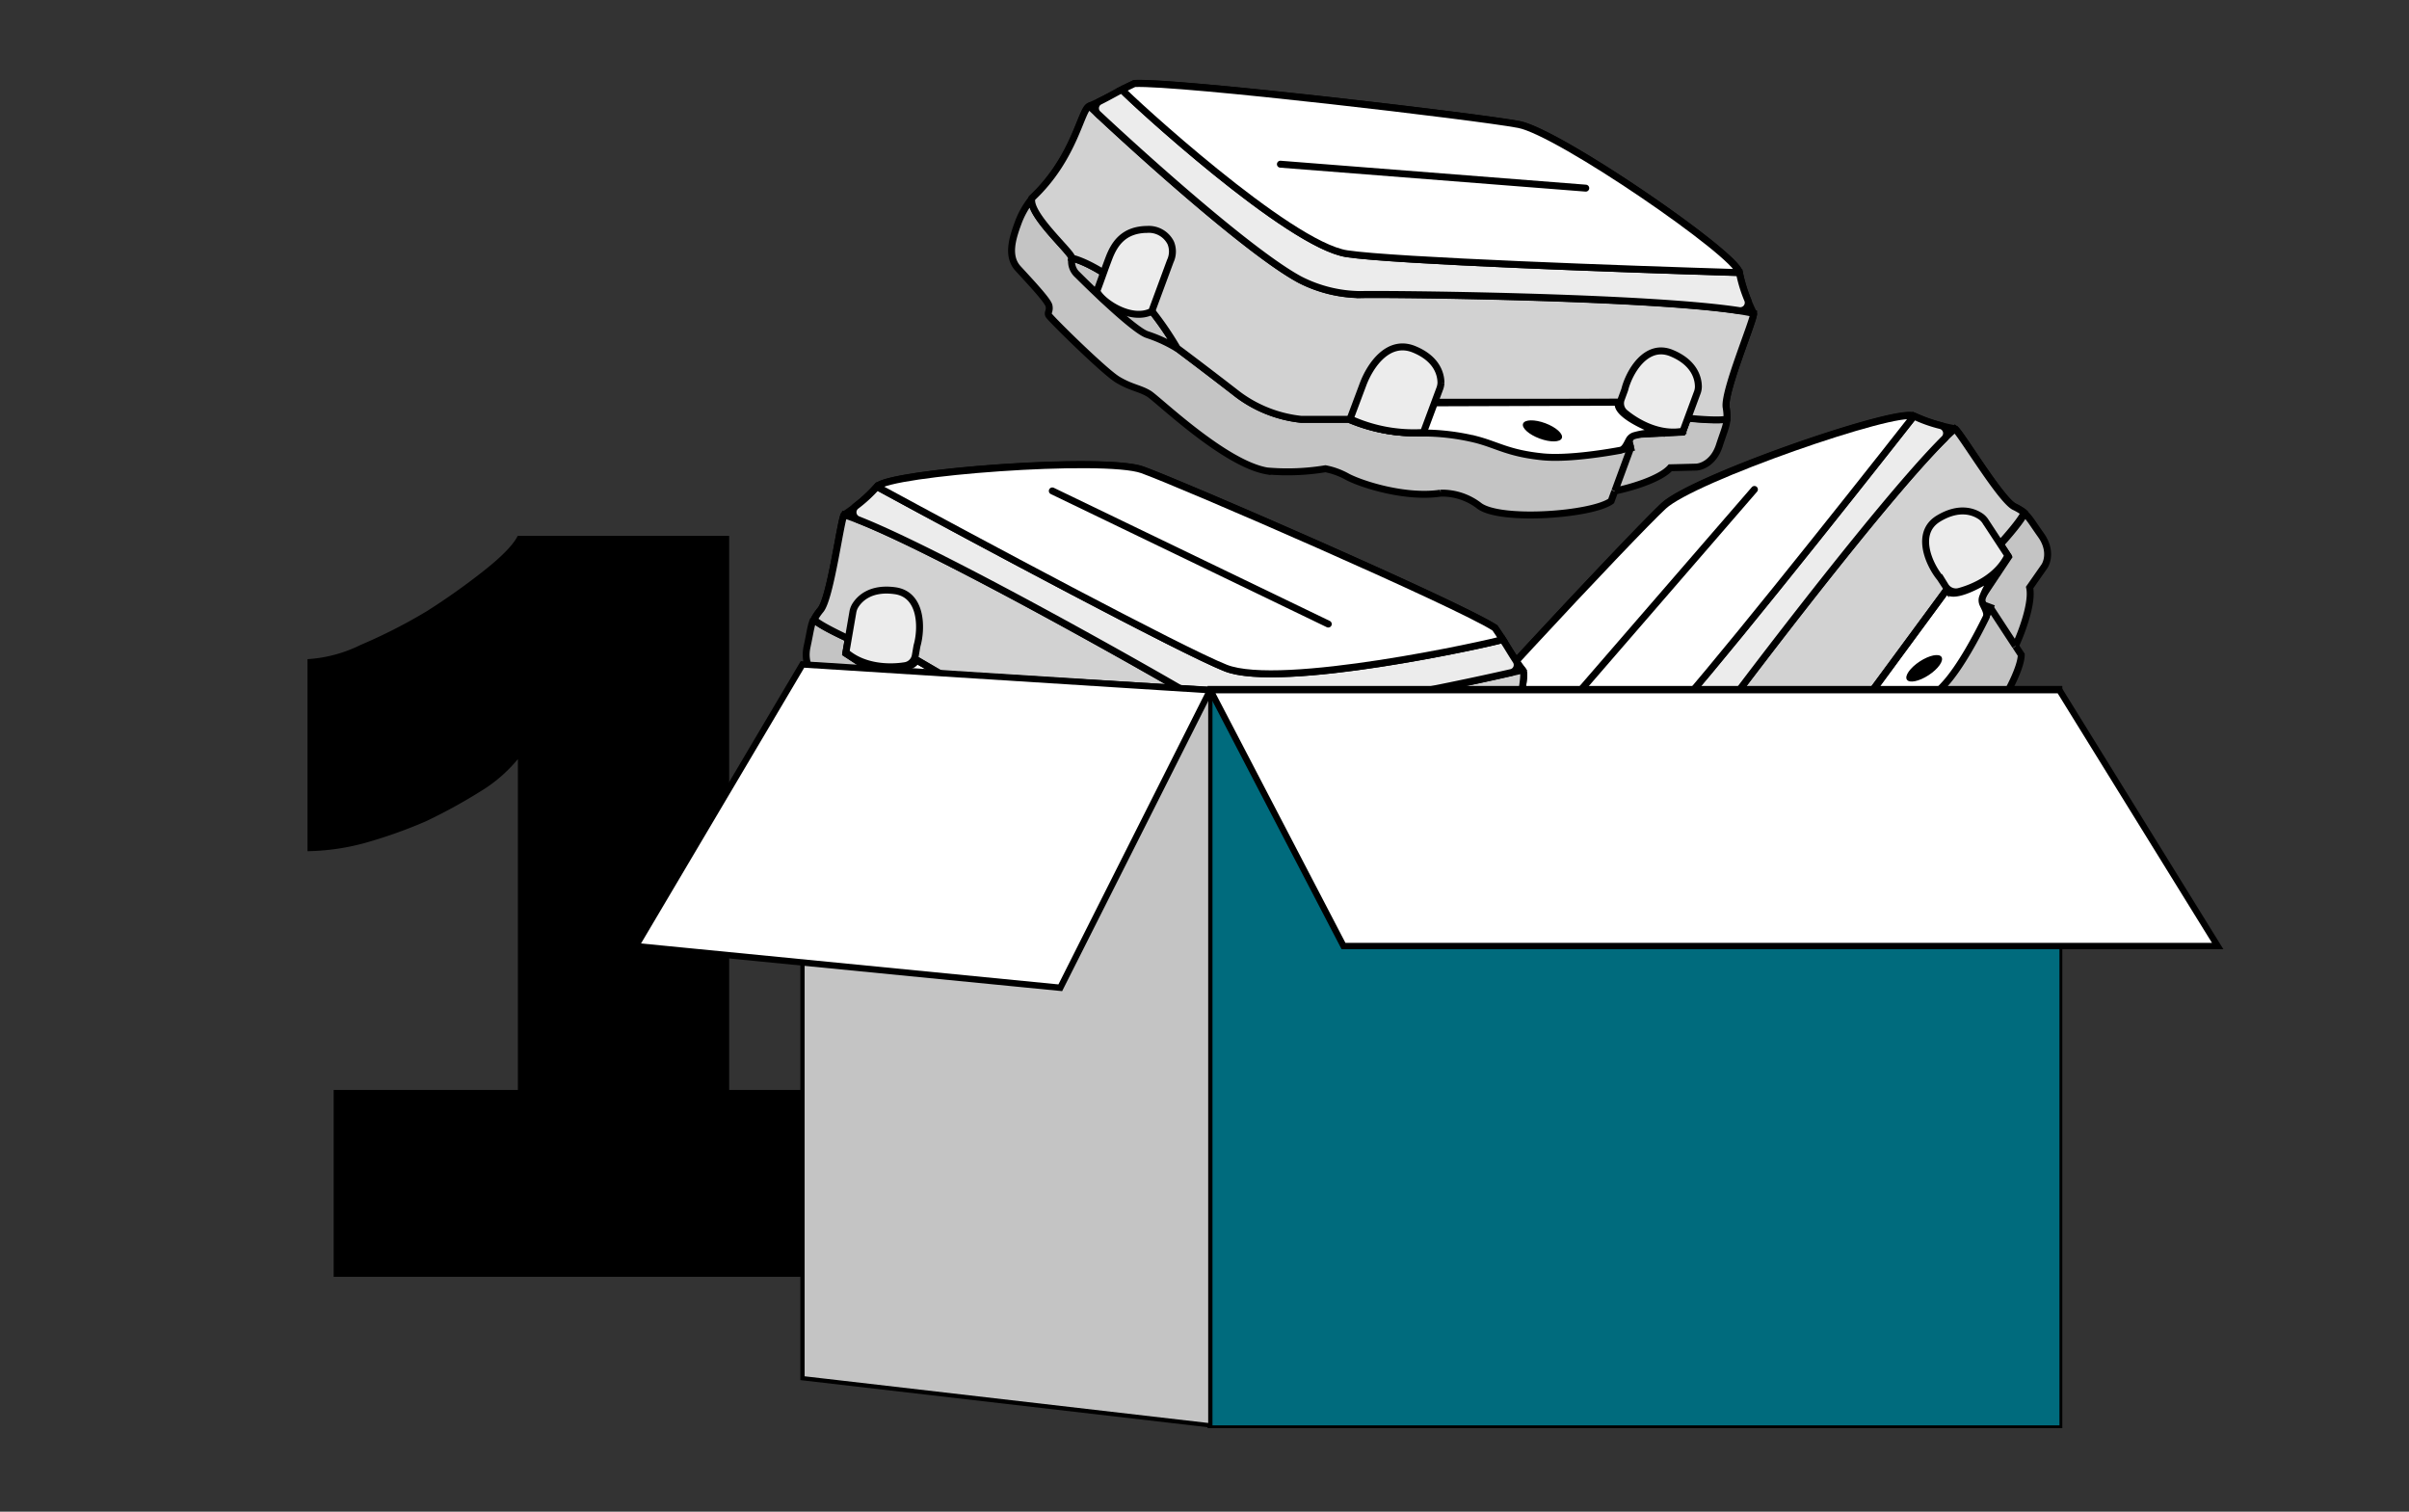 <svg id="Layer_1" data-name="Layer 1" xmlns="http://www.w3.org/2000/svg" viewBox="0 0 371.34 233"><rect x="0" y="0" width="371.34" height="233" fill="#333333" stroke="none"/><defs><style>.cls-1,.cls-15{fill:#c4c4c4;}.cls-12,.cls-2,.cls-6,.cls-8{fill:none;}.cls-10,.cls-11,.cls-12,.cls-14,.cls-15,.cls-2,.cls-3,.cls-4,.cls-5,.cls-6,.cls-8,.cls-9{stroke:#000;}.cls-2,.cls-3,.cls-4,.cls-5,.cls-6{stroke-width:1.07px;}.cls-3,.cls-9{fill:#d2d2d2;}.cls-10,.cls-4,.cls-7{fill:#ececec;}.cls-11,.cls-14,.cls-5{fill:#fff;}.cls-12,.cls-6{stroke-linecap:round;stroke-linejoin:round;}.cls-10,.cls-11,.cls-12,.cls-8,.cls-9{stroke-width:1.07px;}.cls-13{fill:#006b7d;}.cls-14,.cls-15{stroke-miterlimit:10;}.cls-14{stroke-width:0.98px;}.cls-15{stroke-width:0.66px;}</style></defs><path d="M137.83,168v28.8H51.43V168h28.4V117a22.55,22.55,0,0,1-5.8,5,81.87,81.87,0,0,1-8.4,4.6A73.56,73.56,0,0,1,56,130a35.82,35.82,0,0,1-8.6,1.2v-29.6a21.44,21.44,0,0,0,8.2-2.2,81.65,81.65,0,0,0,10.2-5.2,103.09,103.09,0,0,0,9-6.4c2.67-2.13,4.34-3.87,5-5.2h32.6V168Z"/><path class="cls-1" d="M234.1,19.19c6.18,1.16,33.55,20,34,22.83-17.15-.52-53.26-1.81-60.49-2.91-9-1.37-33.32-23.79-34.68-25.29.84-.43,1.62-.79,1.93-.94C181.61,12.55,227.92,18,234.1,19.19Z"/><path class="cls-1" d="M268.12,42a26.32,26.32,0,0,0,2.2,6.29c-11.51-2.57-57-3-60.69-2.88a21.13,21.13,0,0,1-9.25-2.3C192.7,39,175.54,23.55,167.92,16.35A50.35,50.35,0,0,0,172.68,14l.27-.14c1.36,1.5,25.65,23.92,34.68,25.29C214.86,40.21,251,41.5,268.12,42Z"/><path class="cls-1" d="M159.07,30.53c6.65-6.22,7.55-13.72,8.85-14.18,7.62,7.2,24.78,22.64,32.46,26.78a21.13,21.13,0,0,0,9.25,2.3c3.64-.14,49.18.31,60.69,2.88,0,1.13-4.62,12.07-4.24,14.48a8.71,8.71,0,0,1,.13,1.78c-.81.33-4.39.06-6.09-.12l-.8,2.16-7.16.36a1.07,1.07,0,0,0-1,1.36l.2.71a49.42,49.42,0,0,1-17.18.23A15.35,15.35,0,0,1,231,68.2a23.44,23.44,0,0,0-10.55-1.57,26.46,26.46,0,0,1-12.52-2l-7.39,0a19.74,19.74,0,0,1-10.23-4.22c-4.23-3.27-7.65-5.85-8.84-6.73A49.3,49.3,0,0,0,177.6,48c-1.4-1.56-7.86-7.07-12.38-8.23C165.4,39.06,158.39,33,159.07,30.53Z"/><path class="cls-1" d="M156.9,34.35a13.17,13.17,0,0,1,2.17-3.82c-.68,2.48,6.33,8.53,6.15,9.27h0a2.76,2.76,0,0,0,.88,2.56c3.38,3.37,9,8.66,10.75,9.22a22,22,0,0,1,4.63,2.14c1.19.88,4.61,3.46,8.84,6.73a19.74,19.74,0,0,0,10.23,4.22l7.39,0a26.46,26.46,0,0,0,12.52,2A23.44,23.44,0,0,1,231,68.2a15.35,15.35,0,0,0,3.19,1.07A49.42,49.42,0,0,0,251.38,69l-2.46,6.64-.55,1.5c-2.92,2.12-16.9,3.17-20.27.78a9.37,9.37,0,0,0-6-2c-5.31.81-12-1.3-14.33-2.49a11.34,11.34,0,0,0-3.44-1.27,35.94,35.94,0,0,1-9,.34c-6.58-1.12-16.81-11.06-18.2-11.9s-2.73-.92-4.82-2.17-10.47-9.55-10.65-9.95.23-.62.06-1.44-3-3.86-4.77-5.74S156,36.76,156.9,34.35Z"/><path class="cls-1" d="M257.47,72.1c-1.62,1.82-6.37,3.15-8.55,3.58L251.38,69l-.2-.71a1.07,1.07,0,0,1,1-1.36l7.16-.36.8-2.16c1.7.18,5.28.45,6.09.12-.06,1.09-.47,1.91-1.2,4.15-.85,2.59-2.77,3.26-3.63,3.28Z"/><path class="cls-1" d="M181.48,53.72a22,22,0,0,0-4.63-2.14c-1.76-.56-7.37-5.85-10.75-9.22a2.76,2.76,0,0,1-.88-2.56h0c4.52,1.16,11,6.67,12.38,8.23A49.3,49.3,0,0,1,181.48,53.72Z"/><path class="cls-2" d="M270.32,48.31a26.32,26.32,0,0,1-2.2-6.29m2.2,6.29c0,1.13-4.62,12.07-4.24,14.48a8.71,8.71,0,0,1,.13,1.78m4.11-16.26c-11.51-2.57-57-3-60.69-2.88a21.13,21.13,0,0,1-9.25-2.3C192.7,39,175.54,23.55,167.92,16.35M268.12,42c-.47-2.82-27.84-21.67-34-22.83s-52.49-6.64-59.22-6.31c-.31.15-1.09.51-1.93.94M268.12,42c-17.15-.52-53.26-1.81-60.49-2.91-9-1.37-33.32-23.79-34.68-25.29m-5,2.53A50.35,50.35,0,0,0,172.68,14l.27-.14m-5,2.53c-1.3.46-2.2,8-8.85,14.18m0,0a13.17,13.17,0,0,0-2.17,3.82c-.89,2.41-1.71,5.13,0,7s4.6,4.92,4.77,5.74-.25,1-.06,1.44,8.57,8.7,10.65,9.95,3.43,1.32,4.82,2.17,11.62,10.78,18.2,11.9a35.94,35.94,0,0,0,9-.34,11.34,11.34,0,0,1,3.44,1.27c2.3,1.19,9,3.3,14.33,2.49a9.37,9.37,0,0,1,6,2c3.37,2.39,17.35,1.34,20.27-.78l.55-1.5M159.07,30.53c-.68,2.48,6.33,8.53,6.15,9.27m83.7,35.88c2.18-.43,6.93-1.76,8.55-3.58l3.91-.1c.86,0,2.78-.69,3.63-3.28.73-2.24,1.14-3.06,1.2-4.15M248.92,75.68,251.38,69m0,0a49.42,49.42,0,0,1-17.18.23A15.35,15.35,0,0,1,231,68.2a23.44,23.44,0,0,0-10.55-1.57,26.46,26.46,0,0,1-12.52-2l-7.39,0a19.74,19.74,0,0,1-10.23-4.22c-4.23-3.27-7.65-5.85-8.84-6.73M251.38,69l-.2-.71a1.07,1.07,0,0,1,1-1.36l7.16-.36.8-2.16c1.7.18,5.28.45,6.09.12M181.48,53.72a22,22,0,0,0-4.63-2.14c-1.76-.56-7.37-5.85-10.75-9.22a2.76,2.76,0,0,1-.88-2.56h0m16.26,13.92A49.3,49.3,0,0,0,177.6,48c-1.4-1.56-7.86-7.07-12.38-8.23"/><path class="cls-3" d="M159.07,30.53c6.65-6.22,7.55-13.72,8.85-14.18,7.62,7.2,24.78,22.64,32.46,26.77a20.86,20.86,0,0,0,9.25,2.3c3.64-.13,49.18.32,60.69,2.89,0,1.13-4.63,12.07-4.24,14.48a8.71,8.71,0,0,1,.13,1.78c-.81.33-4.39.06-6.09-.12l-.8,2.16-7.16.36a1.07,1.07,0,0,0-1,1.36l.2.71a49.42,49.42,0,0,1-17.18.23A15.35,15.35,0,0,1,231,68.2a23.44,23.44,0,0,0-10.55-1.57,26.46,26.46,0,0,1-12.52-2l-7.39,0a19.74,19.74,0,0,1-10.23-4.22c-4.23-3.27-7.65-5.85-8.84-6.73A49.3,49.3,0,0,0,177.6,48c-1.4-1.56-7.86-7.07-12.38-8.23C165.4,39.06,158.39,33,159.07,30.53Z"/><path class="cls-4" d="M268.12,42a21,21,0,0,0,1.29,4.23,1.23,1.23,0,0,1-1.29,1.65c-14.2-2.21-55.05-2.6-58.49-2.48a20.86,20.86,0,0,1-9.25-2.3c-7.28-3.91-23.07-18-31.18-25.58a1.2,1.2,0,0,1,.33-1.91c1.13-.56,2.38-1.27,3.15-1.67l.27-.14c1.36,1.5,25.65,23.92,34.68,25.29C214.86,40.21,251,41.5,268.12,42Z"/><path class="cls-5" d="M234.1,19.19c6.18,1.16,33.55,20,34,22.83-17.15-.52-53.26-1.81-60.49-2.91-9-1.37-33.32-23.79-34.68-25.29.84-.43,1.62-.79,1.93-.94C181.61,12.55,227.92,18,234.1,19.19Z"/><path class="cls-6" d="M244.44,29l-47.07-3.69"/><path class="cls-5" d="M249.46,62c-.51,1.78,4.22,3.9,6.64,4.74a11.69,11.69,0,0,0-4.21.42,1.4,1.4,0,0,0-.76.62c-.35.62-.67,1.5-1.37,1.63-3,.55-8.44,1.36-12,1-5.28-.54-6.89-1.8-10.25-2.67a34.7,34.7,0,0,0-8.31-1l1.72-4.65Z"/><ellipse cx="237.77" cy="66.42" rx="1.26" ry="3.19" transform="translate(92.77 266.22) rotate(-69.64)"/><path class="cls-7" d="M261.59,60.62l-2.16,5.84c-3.57.67-7-1.23-9-2.8a1.9,1.9,0,0,1-.53-2.17l.51-1.39c.65-2.59,3.26-7.25,7.2-5.64,3.47,1.43,4.14,3.79,4.15,5.19A2.72,2.72,0,0,1,261.59,60.62Z"/><path class="cls-2" d="M249.74,62H221.23m38.2,4.45,2.16-5.84a2.72,2.72,0,0,0,.21-1c0-1.4-.68-3.76-4.15-5.19-3.94-1.61-6.55,3-7.2,5.64l-.51,1.39a1.9,1.9,0,0,0,.53,2.17C252.41,65.23,255.86,67.13,259.43,66.46Z"/><path class="cls-4" d="M221.9,60l-2.48,6.66a23.7,23.7,0,0,1-11.31-2.09l2-5.34c1.13-3,3.93-7,7.86-5.39,3.48,1.42,4.15,3.78,4.15,5.18A3,3,0,0,1,221.9,60Z"/><path class="cls-4" d="M180.39,40.26,177.53,48c-3.25,1.63-7.82-1.58-8.46-3.14.41-1,1-2.78,1.84-5s2.23-4.46,5.93-4.5a3.78,3.78,0,0,1,3.62,2.06A3.49,3.49,0,0,1,180.39,40.26Z"/><path class="cls-1" d="M256.43,78c4.6-4.28,36-15.13,38.56-13.83-10.59,13.5-33.07,41.79-38.24,47-6.46,6.45-38.93,12.69-40.94,12.9.15-.93.32-1.78.39-2.11C219.93,116.25,251.83,82.23,256.43,78Z"/><path class="cls-1" d="M295,64.12a26.63,26.63,0,0,0,6.37,2c-8.9,7.73-36.29,44.12-38.34,47.12a21.07,21.07,0,0,1-7.34,6.08c-7.89,3.73-30.5,8.37-40.82,10.23a51.46,51.46,0,0,0,.9-5.25c0-.1,0-.2.05-.29,2-.21,34.48-6.45,40.94-12.9C261.92,105.91,284.4,77.62,295,64.12Z"/><path class="cls-1" d="M221,145.06c-1.06-9-6.56-14.22-6.16-15.54,10.32-1.86,32.93-6.5,40.82-10.23a21.07,21.07,0,0,0,7.34-6.08c2.05-3,29.44-39.39,38.34-47.12.91.67,7,10.88,9.13,12A8.47,8.47,0,0,1,312,79c-.21.85-2.56,3.58-3.71,4.83l1.26,1.93-4,6a1.07,1.07,0,0,0,.52,1.59l.7.26a49.38,49.38,0,0,1-10,14,15.66,15.66,0,0,1-2.75,1.94,23.36,23.36,0,0,0-7.53,7.56,26.72,26.72,0,0,1-9.05,8.89l-4.34,6a19.71,19.71,0,0,1-9.48,5.73c-5.14,1.46-9.24,2.69-10.66,3.12a49,49,0,0,0-6.88-.25c-2.09.2-10.35,2.13-14,5.08C231.64,145,222.61,147.09,221,145.06Z"/><path class="cls-1" d="M222.8,149.08a13,13,0,0,1-1.78-4c1.59,2,10.62,0,11.1.56h0a2.78,2.78,0,0,0,2.59.81c4.72-.73,12.31-2.09,13.8-3.18a22.06,22.06,0,0,1,4.47-2.46c1.42-.43,5.52-1.66,10.66-3.12a19.71,19.71,0,0,0,9.48-5.73l4.34-6a26.72,26.72,0,0,0,9.05-8.89,23.36,23.36,0,0,1,7.53-7.56,15.66,15.66,0,0,0,2.75-1.94,49.38,49.38,0,0,0,10-14l3.88,5.93.87,1.33c0,3.61-7.48,15.48-11.39,16.77a9.39,9.39,0,0,0-5.18,3.66c-2.49,4.75-8.18,8.91-10.5,10.05a11.33,11.33,0,0,0-3.07,2,35.47,35.47,0,0,1-5.07,7.44c-4.8,4.63-18.88,7-20.38,7.58s-2.36,1.65-4.6,2.59-13.91,2.76-14.34,2.67-.36-.55-1.12-.9-4.89.13-7.44.43S224.21,151.23,222.8,149.08Z"/><path class="cls-1" d="M312.88,90.55c.51,2.38-1.25,7-2.19,9l-3.88-5.93-.7-.26a1.07,1.07,0,0,1-.52-1.59l4-6-1.26-1.93c1.15-1.25,3.5-4,3.71-4.83.84.7,1.26,1.52,2.62,3.43,1.58,2.23,1,4.17.49,4.87Z"/><path class="cls-1" d="M253,140.79a22.06,22.06,0,0,0-4.47,2.46c-1.49,1.09-9.08,2.45-13.8,3.18a2.78,2.78,0,0,1-2.59-.81h0c3.63-3,11.89-4.88,14-5.08A49,49,0,0,1,253,140.79Z"/><path class="cls-2" d="M301.36,66.09a26.63,26.63,0,0,1-6.37-2m6.37,2c.91.67,7,10.88,9.13,12A8.47,8.47,0,0,1,312,79m-10.65-13c-8.9,7.73-36.29,44.12-38.34,47.12a21.07,21.07,0,0,1-7.34,6.08c-7.89,3.73-30.5,8.37-40.82,10.23M295,64.12c-2.54-1.3-34,9.55-38.56,13.83s-36.5,38.3-40.23,43.92c-.07.33-.24,1.18-.39,2.11M295,64.12c-10.59,13.5-33.07,41.79-38.24,47-6.46,6.45-38.93,12.69-40.94,12.9m-.95,5.54a51.46,51.46,0,0,0,.9-5.25c0-.1,0-.2.05-.29m-.95,5.54c-.4,1.32,5.1,6.5,6.16,15.54m0,0a13,13,0,0,0,1.78,4c1.41,2.15,3.11,4.42,5.67,4.12s6.68-.78,7.44-.43.69.82,1.12.9,12.1-1.73,14.34-2.67,3.09-2,4.6-2.59,15.58-2.95,20.38-7.58a35.47,35.47,0,0,0,5.07-7.44,11.33,11.33,0,0,1,3.07-2c2.32-1.14,8-5.3,10.5-10.05a9.39,9.39,0,0,1,5.18-3.66c3.91-1.29,11.37-13.16,11.39-16.77l-.87-1.33M221,145.06c1.59,2,10.62,0,11.1.56m78.57-46.06c.94-2,2.7-6.63,2.19-9l2.24-3.21c.5-.7,1.09-2.64-.49-4.87-1.36-1.91-1.78-2.73-2.62-3.43m-1.32,20.52-3.88-5.93m0,0a49.38,49.38,0,0,1-10,14,15.66,15.66,0,0,1-2.75,1.94,23.36,23.36,0,0,0-7.53,7.56,26.72,26.72,0,0,1-9.05,8.89l-4.34,6a19.71,19.71,0,0,1-9.48,5.73c-5.14,1.46-9.24,2.69-10.66,3.12m53.83-47.16-.7-.26a1.07,1.07,0,0,1-.52-1.59l4-6-1.26-1.93c1.15-1.25,3.5-4,3.71-4.83m-59,61.75a22.06,22.06,0,0,0-4.47,2.46c-1.49,1.09-9.08,2.45-13.8,3.18a2.78,2.78,0,0,1-2.59-.81h0M253,140.79a49,49,0,0,0-6.88-.25c-2.09.2-10.35,2.13-14,5.08"/><path class="cls-3" d="M221,145.06c-1.06-9-6.56-14.22-6.16-15.54,10.32-1.86,32.93-6.5,40.82-10.23a21.07,21.07,0,0,0,7.34-6.08c2.05-3,29.44-39.39,38.34-47.12.91.67,7,10.88,9.13,12A8.47,8.47,0,0,1,312,79c-.21.85-2.56,3.58-3.71,4.83l1.26,1.93-4,6a1.07,1.07,0,0,0,.52,1.59l.7.26a49.38,49.38,0,0,1-10,14,15.66,15.66,0,0,1-2.75,1.94,23.36,23.36,0,0,0-7.53,7.56,26.72,26.72,0,0,1-9.05,8.89l-4.34,6a19.71,19.71,0,0,1-9.48,5.73c-5.14,1.46-9.24,2.69-10.66,3.12a49,49,0,0,0-6.88-.25c-2.09.2-10.35,2.13-14,5.08C231.64,145,222.61,147.09,221,145.06Z"/><path class="cls-4" d="M295,64.12a21.29,21.29,0,0,0,4.17,1.48,1.22,1.22,0,0,1,.57,2C289.52,77.73,265,110.37,263,113.21a21.07,21.07,0,0,1-7.34,6.08c-7.48,3.53-28.18,7.89-39.1,9.92a1.2,1.2,0,0,1-1.34-1.4c.21-1.26.39-2.68.52-3.54,0-.1,0-.2.05-.29,2-.21,34.48-6.45,40.94-12.9C261.92,105.91,284.4,77.62,295,64.12Z"/><path class="cls-5" d="M256.43,78c4.6-4.28,36-15.13,38.56-13.83-10.59,13.5-33.07,41.79-38.24,47-6.46,6.45-38.93,12.69-40.94,12.9.15-.93.32-1.78.39-2.11C219.93,116.25,251.83,82.23,256.43,78Z"/><path class="cls-6" d="M270.44,75.44l-30.9,35.69"/><path class="cls-5" d="M300,91c1.13,1.46,5.64-1.09,7.76-2.54a11.68,11.68,0,0,0-2.17,3.64,1.43,1.43,0,0,0,.06,1c.29.65.81,1.43.49,2.07-1.37,2.78-3.91,7.6-6.33,10.26-3.56,3.92-5.53,4.47-8.23,6.66a34.82,34.82,0,0,0-5.74,6.09L283.13,114Z"/><ellipse cx="296.61" cy="103.03" rx="3.19" ry="1.26" transform="translate(-7.96 179.37) rotate(-33.23)"/><path class="cls-7" d="M306.09,80.42l3.41,5.2c-1.57,3.28-5.15,4.92-7.57,5.56a1.91,1.91,0,0,1-2.06-.86l-.81-1.24c-1.7-2.06-3.9-6.93-.27-9.14,3.21-2,5.51-1.09,6.64-.26A2.76,2.76,0,0,1,306.09,80.42Z"/><path class="cls-2" d="M300.18,90.78l-16.94,22.94m26.26-28.1-3.41-5.2a2.76,2.76,0,0,0-.66-.74c-1.13-.83-3.43-1.69-6.64.26-3.63,2.21-1.43,7.08.27,9.14l.81,1.24a1.91,1.91,0,0,0,2.06.86C304.35,90.54,307.93,88.9,309.5,85.62Z"/><path class="cls-4" d="M282,112l3.9,6a23.53,23.53,0,0,1-8.4,7.85L274.37,121c-1.77-2.71-3.31-7.32.32-9.53,3.21-1.95,5.51-1.09,6.64-.26A2.74,2.74,0,0,1,282,112Z"/><path class="cls-4" d="M241.5,133.68l4.5,6.88c-.61,3.57-5.91,5.35-7.55,4.94-.51-.89-1.62-2.48-2.91-4.44s-2.27-4.44-.11-7.44a3.83,3.83,0,0,1,3.81-1.7A3.51,3.51,0,0,1,241.5,133.68Z"/><path class="cls-1" d="M176.08,72.42c-5.92-2.1-39.07.4-40.89,2.6,15.08,8.19,46.94,25.25,53.73,27.94,8.5,3.37,40.78-3.78,42.71-4.39-.51-.79-1-1.5-1.19-1.78C224.79,93.11,182,74.53,176.08,72.42Z"/><path class="cls-1" d="M135.19,75a26.65,26.65,0,0,1-5.07,4.33c11.24,3.57,50.82,26.12,53.9,28.06a20.79,20.79,0,0,0,9.15,2.67c8.72.3,31.32-4.41,41.53-6.8a50.05,50.05,0,0,1-2.91-4.46l-.16-.25c-1.93.61-34.21,7.76-42.71,4.39C182.13,100.27,150.27,83.21,135.19,75Z"/><path class="cls-1" d="M235.21,120c-2.62-8.72.39-15.66-.51-16.72-10.21,2.39-32.81,7.1-41.53,6.8a20.79,20.79,0,0,1-9.15-2.67c-3.08-1.94-42.66-24.49-53.9-28.06-.57,1-2.08,12.76-3.62,14.65a8.81,8.81,0,0,0-1,1.47c.53.7,3.77,2.26,5.32,3l-.39,2.27,6,3.92a1.07,1.07,0,0,1,.16,1.67l-.54.51a49.44,49.44,0,0,0,14.74,8.85,15.27,15.27,0,0,0,3.29.68,23.43,23.43,0,0,1,9.91,4,26.6,26.6,0,0,0,11.84,4.57l6.35,3.76a19.67,19.67,0,0,0,11,1.5c5.3-.7,9.56-1.2,11-1.36a48.07,48.07,0,0,1,6.22-3c2-.64,10.35-2.15,14.84-.88C225.45,124.19,234.55,122.49,235.21,120Z"/><path class="cls-1" d="M235.16,124.39a12.87,12.87,0,0,0,.05-4.39c-.66,2.49-9.76,4.19-10,4.91h0a2.73,2.73,0,0,1-2,1.77c-4.62,1.21-12.13,3-13.93,2.55a22.09,22.09,0,0,0-5.08-.47c-1.47.16-5.73.66-11,1.36a19.67,19.67,0,0,1-11-1.5l-6.35-3.76A26.6,26.6,0,0,1,164,120.29a23.43,23.43,0,0,0-9.91-4,15.27,15.27,0,0,1-3.29-.68A49.44,49.44,0,0,1,136,106.8l-1.21,7-.27,1.57c1.44,3.31,13,11.25,17.11,10.88a9.33,9.33,0,0,1,6.2,1.31c4.18,3.37,11,4.93,13.63,5.06a11.54,11.54,0,0,1,3.62.63,35.6,35.6,0,0,0,7.61,4.83c6.25,2.34,20.1-1.09,21.72-1.12s2.82.58,5.25.55,13.87-3,14.22-3.23.12-.66.68-1.28,4.53-1.82,7-2.56S234.72,126.92,235.16,124.39Z"/><path class="cls-1" d="M129.24,106.38c.49,2.39,3.93,5.93,5.59,7.4l1.21-7,.54-.51a1.07,1.07,0,0,0-.16-1.67l-6-3.92.39-2.27c-1.55-.7-4.79-2.26-5.32-3-.49,1-.55,1.89-1,4.19-.57,2.67.75,4.22,1.49,4.66Z"/><path class="cls-1" d="M204.17,128.76a22.09,22.09,0,0,1,5.08.47c1.8.41,9.31-1.34,13.93-2.55a2.73,2.73,0,0,0,2-1.77h0c-4.49-1.27-12.84.24-14.84.88A48.07,48.07,0,0,0,204.17,128.76Z"/><path class="cls-8" d="M130.12,79.35A26.65,26.65,0,0,0,135.19,75m-5.07,4.33c-.57,1-2.08,12.76-3.62,14.65a8.81,8.81,0,0,0-1,1.47m4.64-16.12c11.24,3.57,50.82,26.12,53.9,28.06a20.79,20.79,0,0,0,9.15,2.67c8.72.3,31.32-4.41,41.53-6.8M135.19,75c1.82-2.2,35-4.7,40.89-2.6s48.71,20.69,54.36,24.37c.19.28.68,1,1.19,1.78M135.19,75c15.08,8.19,46.94,25.25,53.73,27.94,8.5,3.37,40.78-3.78,42.71-4.39m3.07,4.71a50.05,50.05,0,0,1-2.91-4.46l-.16-.25m3.07,4.71c.9,1.06-2.11,8,.51,16.72m0,0a12.87,12.87,0,0,1-.05,4.39c-.44,2.53-1.09,5.29-3.56,6s-6.45,1.94-7,2.56-.32,1-.68,1.28-11.79,3.2-14.22,3.23-3.63-.58-5.25-.55-15.47,3.46-21.72,1.12a35.6,35.6,0,0,1-7.61-4.83,11.54,11.54,0,0,0-3.62-.63c-2.58-.13-9.45-1.69-13.63-5.06a9.33,9.33,0,0,0-6.2-1.31c-4.1.37-15.67-7.57-17.11-10.88l.27-1.57M235.21,120c-.66,2.49-9.76,4.19-10,4.91m-90.4-11.13c-1.66-1.47-5.1-5-5.59-7.4l-3.32-2.06c-.74-.44-2.06-2-1.49-4.66.5-2.3.56-3.22,1-4.19m9.35,18.31,1.21-7m0,0a49.44,49.44,0,0,0,14.74,8.85,15.27,15.27,0,0,0,3.29.68,23.43,23.43,0,0,1,9.91,4,26.6,26.6,0,0,0,11.84,4.57l6.35,3.76a19.67,19.67,0,0,0,11,1.5c5.3-.7,9.56-1.2,11-1.36M136,106.8l.54-.51a1.07,1.07,0,0,0-.16-1.67l-6-3.92.39-2.27c-1.55-.7-4.79-2.26-5.32-3m78.69,33.29a22.09,22.09,0,0,1,5.08.47c1.8.41,9.31-1.34,13.93-2.55a2.73,2.73,0,0,0,2-1.77h0m-21.06,3.85a48.07,48.07,0,0,1,6.22-3c2-.64,10.35-2.15,14.84-.88"/><path class="cls-9" d="M235.21,120c-2.62-8.72.39-15.66-.51-16.72-10.21,2.39-32.81,7.1-41.53,6.8a20.79,20.79,0,0,1-9.15-2.67c-3.08-1.94-42.66-24.49-53.9-28.06-.57,1-2.08,12.76-3.62,14.65a8.81,8.81,0,0,0-1,1.47c.53.7,3.77,2.27,5.32,3l-.39,2.27,6,3.92a1.07,1.07,0,0,1,.16,1.67l-.54.51a49.44,49.44,0,0,0,14.74,8.85,15.27,15.27,0,0,0,3.29.68,23.43,23.43,0,0,1,9.91,4,26.56,26.56,0,0,0,11.84,4.57l6.35,3.76a19.67,19.67,0,0,0,11,1.5c5.3-.7,9.56-1.2,11-1.36a48.07,48.07,0,0,1,6.22-3c2-.64,10.35-2.15,14.84-.88C225.45,124.19,234.55,122.49,235.21,120Z"/><path class="cls-10" d="M135.19,75a21.64,21.64,0,0,1-3.25,3,1.23,1.23,0,0,0,.28,2.08c13.39,5.23,48.89,25.46,51.8,27.3a20.79,20.79,0,0,0,9.15,2.67c8.26.28,29-3.93,39.83-6.4a1.21,1.21,0,0,0,.68-1.82c-.7-1.06-1.42-2.31-1.89-3,0-.08-.11-.16-.16-.25-1.93.61-34.21,7.76-42.71,4.39C182.13,100.27,150.27,83.21,135.19,75Z"/><path class="cls-11" d="M176.08,72.42c-5.92-2.1-39.07.4-40.89,2.6,15.08,8.19,46.94,25.25,53.73,27.94,8.5,3.37,40.78-3.78,42.71-4.39-.51-.79-1-1.5-1.19-1.78C224.79,93.11,182,74.53,176.08,72.42Z"/><path class="cls-12" d="M162.21,75.67l42.54,20.52"/><path class="cls-11" d="M141.24,101.71c-.45,1.79-5.6,1.24-8.12.74a11.89,11.89,0,0,1,3.43,2.48,1.49,1.49,0,0,1,.34.93c0,.71-.18,1.63.37,2.1,2.35,2,6.6,5.42,9.87,6.9,4.84,2.19,6.86,1.91,10.2,2.85A34.71,34.71,0,0,1,165,121l.85-4.89Z"/><ellipse cx="149.13" cy="111.39" rx="1.26" ry="3.19" transform="translate(13.84 239.24) rotate(-80.14)"/><path class="cls-7" d="M131.46,94.38l-1.06,6.14c2.74,2.38,6.68,2.47,9.14,2.09a1.91,1.91,0,0,0,1.56-1.6l.25-1.46c.75-2.57.83-7.91-3.38-8.5-3.72-.52-5.49,1.18-6.19,2.39A2.83,2.83,0,0,0,131.46,94.38Z"/><path class="cls-8" d="M141,101.55l24.65,14.35M130.4,100.52l1.06-6.14a2.83,2.83,0,0,1,.32-.94c.7-1.21,2.47-2.91,6.19-2.39,4.21.59,4.13,5.93,3.38,8.5L141.1,101a1.91,1.91,0,0,1-1.56,1.6C137.08,103,133.14,102.9,130.4,100.52Z"/><path class="cls-10" d="M166.1,113.8l-1.22,7a23.58,23.58,0,0,0,10.83,3.89l1-5.61c.55-3.19.13-8-4.08-8.62-3.72-.52-5.49,1.18-6.19,2.39A2.88,2.88,0,0,0,166.1,113.8Z"/><path class="cls-10" d="M211.89,117.67l-1.41,8.1c2,3,7.55,2.57,8.9,1.55.12-1,.51-2.93.91-5.24s.32-5-2.85-6.87a3.81,3.81,0,0,0-4.17,0A3.52,3.52,0,0,0,211.89,117.67Z"/><path class="cls-13" d="M317.68,106H186.36v114H317.68Z"/><path d="M317.46,106.16V219.7H186.57V106.16Zm.44-.43H186.14v114.4H317.9V105.73Z"/><path class="cls-14" d="M341.85,145.82H207.1l-20.53-39.44H317.46Z"/><path class="cls-15" d="M186.57,219.7l-62.87-7.27v-110l62.87,3.76Z"/><path class="cls-14" d="M123.7,102.41,98,145.83l65.44,6.42,23.1-45.87Z"/></svg>